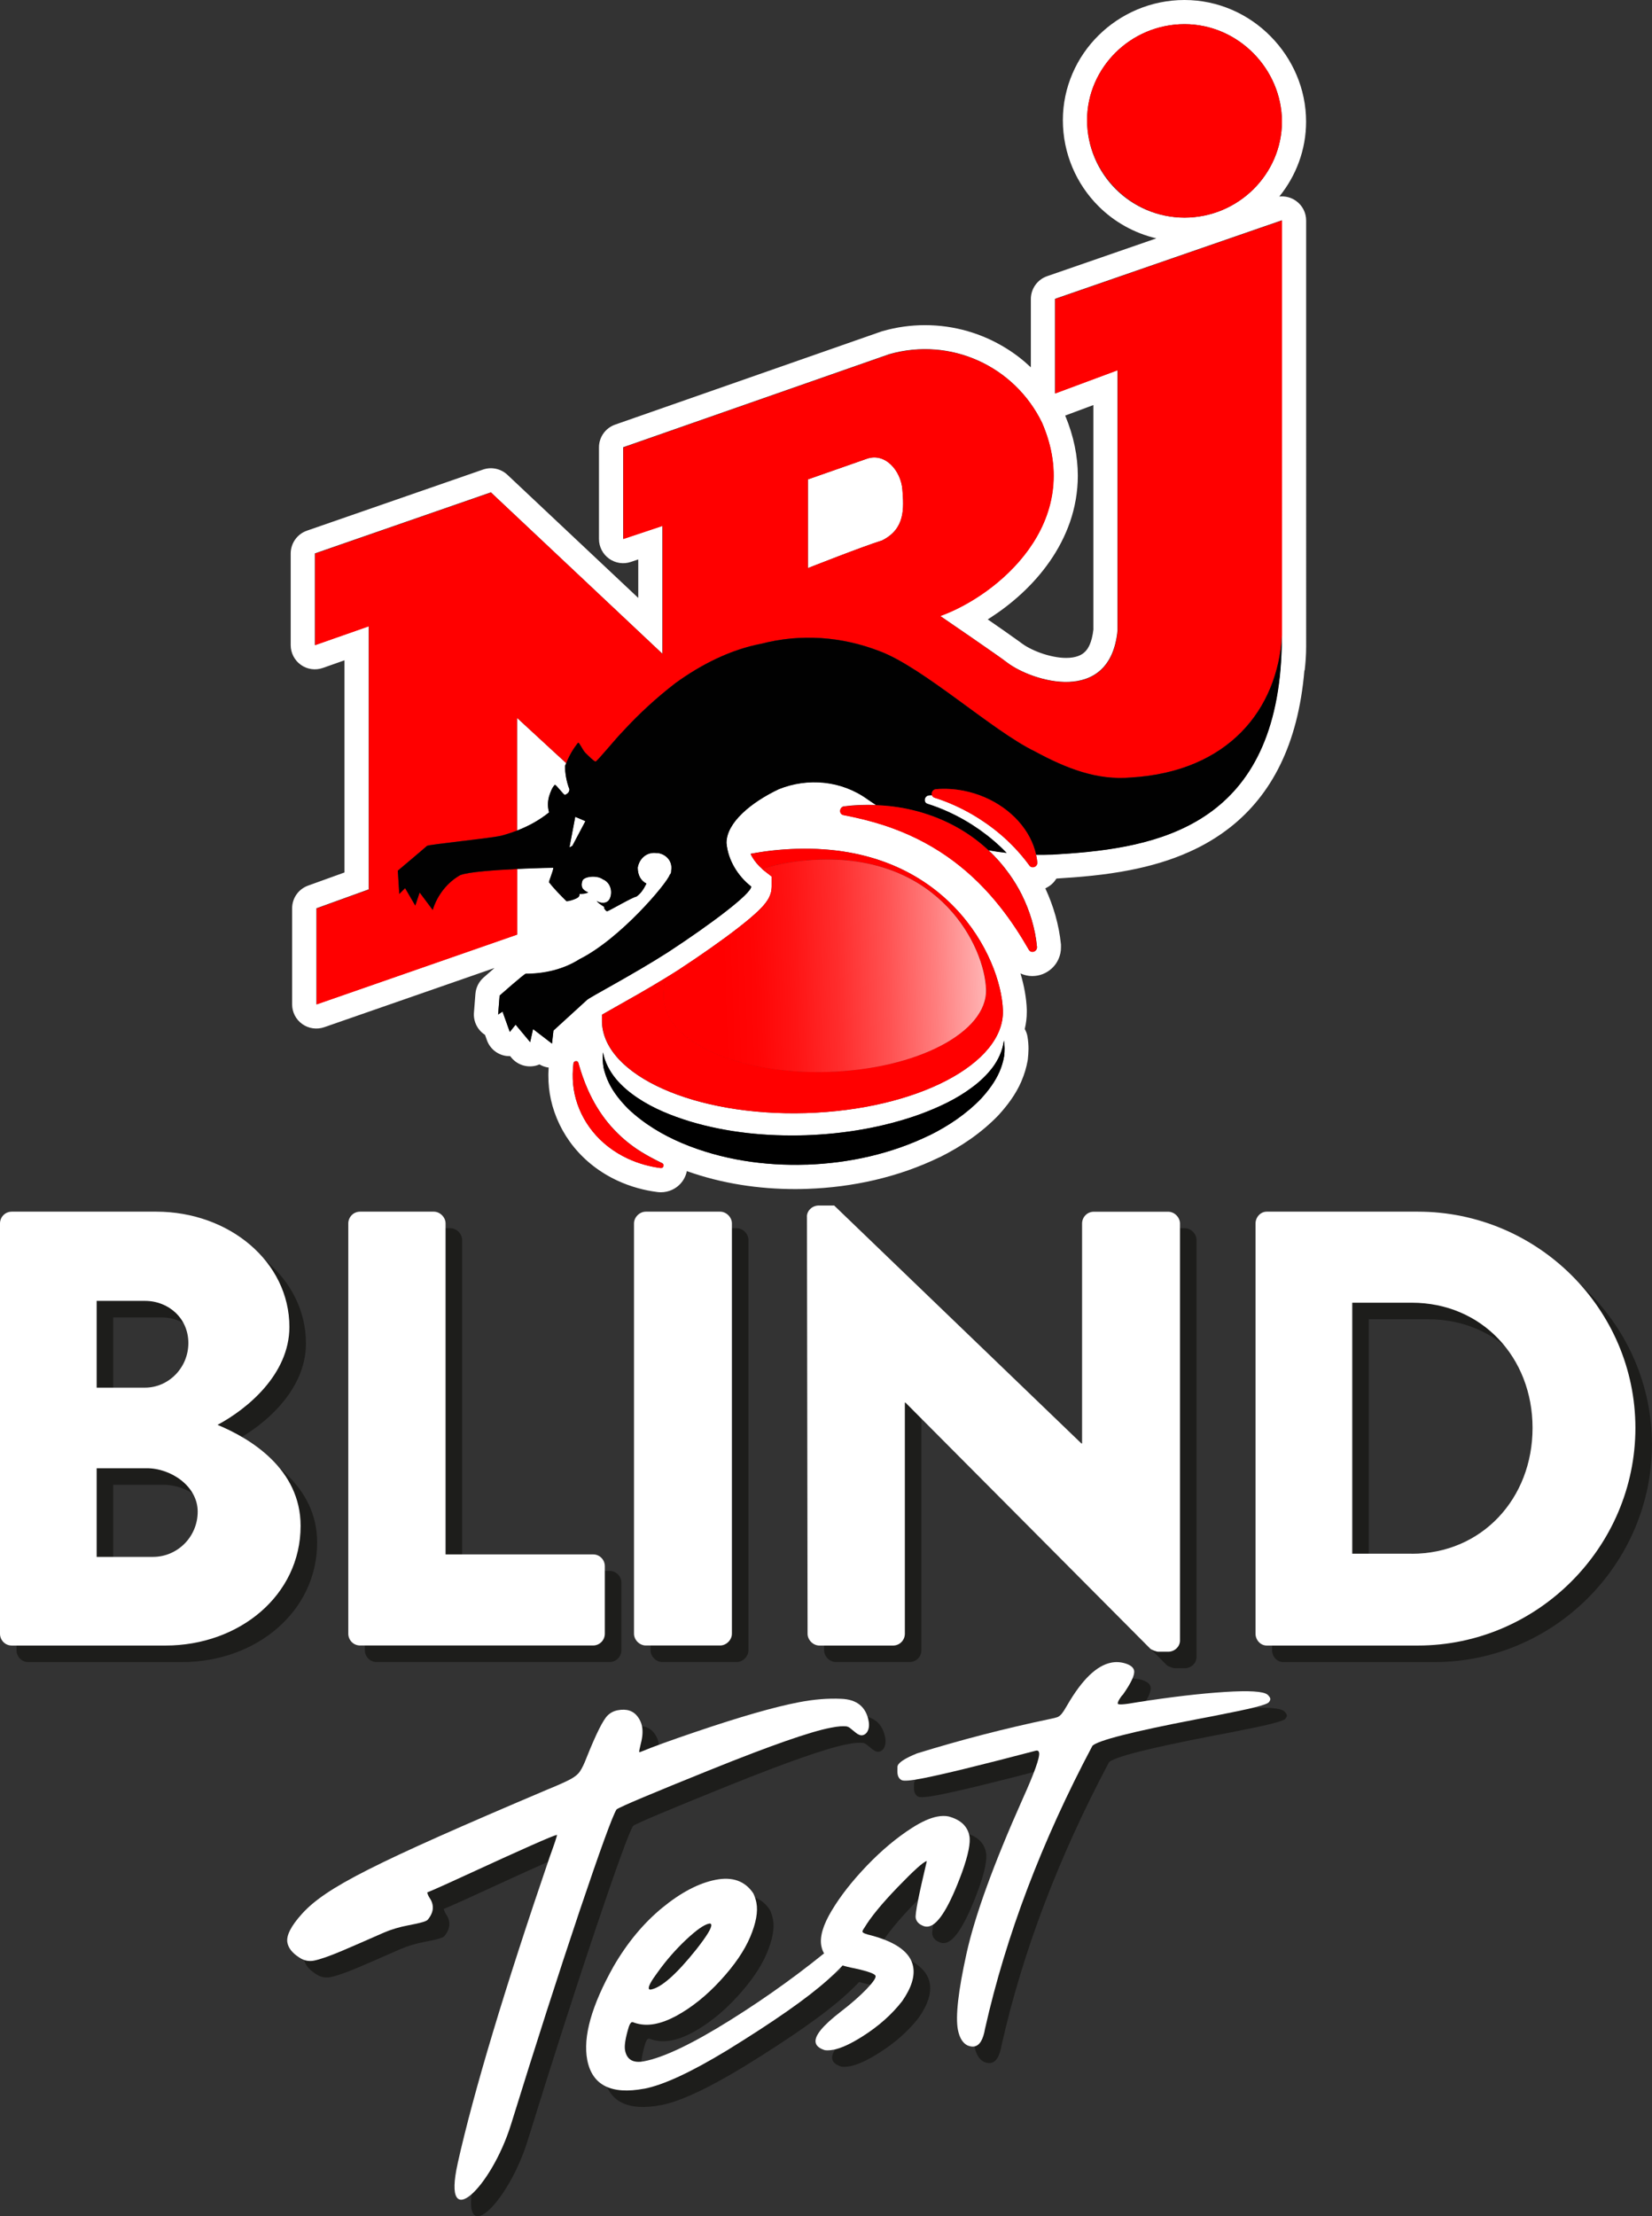 <?xml version="1.0" encoding="UTF-8"?><svg id="Calque_2" xmlns="http://www.w3.org/2000/svg" xmlns:xlink="http://www.w3.org/1999/xlink" viewBox="0 0 290.56 389.75"><rect x="0" y="0" width="290.56" height="389.75" fill="#333333" stroke="none"/><defs><style>.cls-1{fill:#fff;}.cls-2{fill:none;}.cls-3{fill:url(#Dégradé_sans_nom_3);}.cls-4{fill:red;}.cls-5{fill:#1d1d1b;}.cls-6{fill:#010101;}</style><linearGradient id="Dégradé_sans_nom_3" x1="-4176.45" y1="-103.49" x2="-4175.45" y2="-103.49" gradientTransform="translate(236973.19 -971.87) rotate(-1.81) scale(56.69 61.36)" gradientUnits="userSpaceOnUse"><stop offset="0" stop-color="red"/><stop offset=".1" stop-color="#ff0505"/><stop offset=".22" stop-color="#ff1414"/><stop offset=".36" stop-color="#ff2d2d"/><stop offset=".51" stop-color="#ff5151"/><stop offset=".66" stop-color="#ff7e7e"/><stop offset=".82" stop-color="#ffb6b6"/><stop offset=".98" stop-color="#fff6f6"/><stop offset="1" stop-color="#fff"/></linearGradient></defs><g id="Calque_1-2"><g><g><g><path class="cls-5" d="M2.91,218.06c0-1.09,.87-2.07,2.07-2.07H30.38c12.86,0,23.43,8.83,23.43,20.27,0,8.39-7.52,14.5-12.64,17.22,5.78,2.4,14.61,7.74,14.61,17.77,0,12.21-10.79,21.04-23.76,21.04H4.98c-1.2,0-2.07-.98-2.07-2.07v-72.15Zm25.5,28.88c4.14,0,7.63-3.49,7.63-7.85s-3.49-7.41-7.63-7.41h-8.5v15.26h8.5Zm1.42,29.76c4.25,0,7.85-3.49,7.85-7.96s-4.69-7.63-8.94-7.63h-8.83v15.59h9.92Z"/><path class="cls-5" d="M64.17,218.06c0-1.09,.87-2.07,2.07-2.07h12.97c1.09,0,2.07,.98,2.07,2.07v58.2h25.94c1.2,0,2.07,.98,2.07,2.07v11.88c0,1.09-.87,2.07-2.07,2.07h-40.98c-1.2,0-2.07-.98-2.07-2.07v-72.15Z"/><path class="cls-5" d="M114.42,218.06c0-1.09,.98-2.07,2.07-2.07h13.08c1.09,0,2.07,.98,2.07,2.07v72.15c0,1.09-.98,2.07-2.07,2.07h-13.08c-1.09,0-2.07-.98-2.07-2.07v-72.15Z"/><path class="cls-5" d="M144.83,216.86c0-1.09,.98-1.96,2.07-1.96h2.73l43.49,41.85h.11v-38.69c0-1.09,.87-2.07,2.07-2.07h13.08c1.09,0,2.07,.98,2.07,2.07v73.35c0,1.09-.98,1.96-2.07,1.96h-1.74c-.33,0-1.2-.33-1.42-.54l-43.05-43.27h-.11v40.65c0,1.09-.87,2.07-2.07,2.07h-12.97c-1.09,0-2.07-.98-2.07-2.07l-.11-73.35Z"/><path class="cls-5" d="M223.74,218.06c0-1.09,.87-2.07,1.96-2.07h26.59c21.04,0,38.26,17.11,38.26,38.04s-17.22,38.26-38.26,38.26h-26.59c-1.09,0-1.96-.98-1.96-2.07v-72.15Zm27.47,58.09c12.32,0,21.25-9.7,21.25-22.13s-8.94-22.02-21.25-22.02h-10.46v44.14h10.46Z"/></g><g><path class="cls-5" d="M83.4,383.37c2.85-12.72,8.26-30.71,16.21-53.97,.87-2.39,1.29-3.66,1.26-3.83-.74,.14-6.07,2.5-16.01,7.08-10.18,4.7-6.28,2.62-6.81,3.04,.07,.33,.22,.68,.46,1.03,.24,.35,.4,.73,.48,1.13,.17,.87-.1,1.73-.81,2.6-.09,.12-.24,.22-.46,.3-.35,.17-1.33,.41-2.95,.72-1.62,.31-3.08,.74-4.38,1.31-3.06,1.35-5.48,2.4-7.28,3.17-2.25,.95-3.91,1.53-4.98,1.74-.96,.18-1.85-.02-2.69-.62-1.14-.75-1.8-1.6-1.98-2.53-.24-1.24,.63-2.95,2.61-5.13,4.18-4.58,12.41-8.77,43.2-21.84,1.77-.72,3.06-1.3,3.9-1.74,.83-.44,1.42-.92,1.77-1.46,.36-.54,.74-1.33,1.14-2.38,1.67-4.17,2.9-6.64,3.71-7.42,.48-.47,1.07-.78,1.77-.91,1.58-.3,2.76,.09,3.55,1.19,.36,.49,.6,1.03,.72,1.63,.17,.87,.1,1.89-.21,3.05-.21,.87-.31,1.36-.29,1.46,0,.03,.08,.04,.23,0,2.19-.91,5.43-2.08,9.72-3.53,7.8-2.65,13.83-4.38,18.1-5.2,2.68-.52,5.18-.72,7.49-.61,2.72,.1,4.33,1.39,4.81,3.86,.16,.84,.06,1.51-.29,2.03-.21,.28-.46,.45-.76,.51-.37,.07-.78-.09-1.23-.46-.45-.38-.79-.65-1.01-.82-.22-.16-.45-.26-.69-.28-.23-.02-.57-.02-1,0-.43,.03-1,.11-1.7,.25-3.56,.68-10.53,3.12-20.89,7.29-10.54,4.25-16.12,6.6-16.76,7.07-.7,1.11-2.88,7.11-6.55,18-3.66,10.9-7.66,23.35-12,37.36-3.47,11.2-12.24,19.62-9.39,6.9Z"/><path class="cls-5" d="M116.22,370.21c-5.81,1.08-9.15-.6-10.02-5.04-.79-4.08,.76-9.58,4.64-16.49,2.43-4.18,5.29-7.61,8.58-10.31,3.29-2.69,6.43-4.33,9.4-4.9,2.94-.57,5.13,.23,6.58,2.38,.25,.51,.43,1.06,.55,1.66,.3,1.57-.06,3.57-1.09,6.01-1.03,2.44-2.78,4.99-5.24,7.66-2.45,2.67-5.06,4.76-7.82,6.26-1.31,.7-2.54,1.16-3.68,1.38-1.29,.25-2.48,.18-3.58-.19-.21-.1-.37-.14-.48-.12-.18,.04-.36,.29-.54,.78-.61,1.99-.83,3.38-.67,4.19,.32,1.64,1.43,2.27,3.34,1.91,3.45-.66,8.51-3.08,15.15-7.23,6.65-4.16,12.87-8.66,18.68-13.53,.82-.68,1.41-1.05,1.78-1.12,.29-.06,.57-.02,.82,.1,.5,.22,.79,.54,.88,.97,.22,1.14-1.46,3.31-5.03,6.51-3.57,3.2-9.47,7.32-17.67,12.37-6.34,3.85-11.21,6.11-14.59,6.76Zm1.19-17.44c1.84-.35,4.49-2.7,7.96-7.04,1.86-2.37,2.75-3.82,2.64-4.36-.03-.17-.16-.23-.38-.19-.88,.17-2.24,1.13-4.08,2.86-1.84,1.74-3.49,3.63-4.96,5.69-1.12,1.5-1.64,2.45-1.57,2.85,.03,.17,.16,.23,.38,.19Z"/><path class="cls-5" d="M149.48,363.36c-.55,.11-1.04,.13-1.47,.08-.97-.3-1.52-.75-1.63-1.35-.23-1.17,1.22-2.95,4.34-5.36,1.86-1.43,3.37-2.75,4.55-3.97,1.17-1.22,1.73-2.01,1.65-2.37-.07-.37-1.28-.81-3.63-1.33-1.9-.36-3.27-.81-4.09-1.34-.99-.57-1.6-1.45-1.82-2.61-.31-1.6,.3-3.69,1.85-6.26,1.54-2.57,3.61-5.2,6.21-7.91,2.6-2.7,5.23-4.89,7.87-6.58,1.7-1.09,3.19-1.76,4.47-2,.74-.14,1.4-.15,2-.02,2.09,.57,3.3,1.7,3.64,3.41,.23,1.2-.19,3.33-1.28,6.38-2.22,6.04-4.18,9.23-5.87,9.55-.4,.08-.8,.02-1.18-.19-.63-.29-1-.73-1.11-1.3-.13-.67,.52-4,1.95-9.99h-.05c-.55,.12-2.23,1.63-5.04,4.54-2.81,2.91-4.78,5.31-5.9,7.19-.24,.33-.35,.55-.32,.69,.04,.2,.56,.41,1.55,.64,4.43,1.19,6.88,3.01,7.35,5.45,.34,1.74-.3,3.77-1.91,6.09-1.83,2.36-4.17,4.44-7.03,6.24-2.04,1.29-3.74,2.07-5.09,2.33Z"/><path class="cls-5" d="M174.31,362.78c-.37,.07-.78,.01-1.24-.18-.85-.43-1.4-1.34-1.68-2.75-.45-2.34,.06-6.83,1.53-13.48,1.48-6.65,4.75-15.66,9.82-27.03,2.11-4.67,3.08-7.4,2.93-8.21-.06-.3-.24-.42-.53-.37-9.87,2.59-16.55,4.22-20.04,4.89-2.02,.39-3.22,.49-3.6,.3-.38-.19-.62-.53-.71-1.03-.05-.23-.05-.68-.03-1.32,.03-.65,1.17-1.43,3.43-2.35,7.7-2.38,15.52-4.41,23.47-6.07,.55-.11,.96-.21,1.23-.31,.27-.1,.52-.31,.77-.61,.25-.31,.57-.81,.97-1.51,2.6-4.49,5.18-6.98,7.76-7.47,.84-.16,1.7-.1,2.55,.18,.86,.29,1.34,.7,1.44,1.23,.14,.74-.5,2.12-1.93,4.17l-.28,.31c-.48,.65-.7,1.09-.66,1.33,.04,.23,1.17,.16,3.38-.24,5.92-.93,11.04-1.53,15.38-1.81,4.33-.28,6.86-.12,7.58,.47,.28,.26,.44,.49,.48,.69,.03,.17-.04,.37-.23,.62-.18,.24-1.04,.55-2.56,.93-1.53,.38-3.97,.89-7.31,1.54l-2.92,.56c-11.25,2.16-17.33,3.72-18.26,4.65-8.91,16.79-15.2,33.38-18.89,49.76-.32,1.9-.94,2.93-1.86,3.11Z"/></g><g><path class="cls-1" d="M0,215.15c0-1.09,.87-2.07,2.07-2.07H27.47c12.86,0,23.43,8.83,23.43,20.27,0,8.39-7.52,14.5-12.64,17.22,5.78,2.4,14.61,7.74,14.61,17.77,0,12.21-10.79,21.04-23.76,21.04H2.07c-1.2,0-2.07-.98-2.07-2.07v-72.15Zm25.5,28.88c4.14,0,7.63-3.49,7.63-7.85s-3.49-7.41-7.63-7.41h-8.5v15.26h8.5Zm1.42,29.76c4.25,0,7.85-3.49,7.85-7.96s-4.69-7.63-8.94-7.63h-8.83v15.59h9.92Z"/><path class="cls-1" d="M61.26,215.15c0-1.09,.87-2.07,2.07-2.07h12.97c1.09,0,2.07,.98,2.07,2.07v58.2h25.94c1.2,0,2.07,.98,2.07,2.07v11.88c0,1.09-.87,2.07-2.07,2.07H63.33c-1.2,0-2.07-.98-2.07-2.07v-72.15Z"/><path class="cls-1" d="M111.51,215.15c0-1.09,.98-2.07,2.07-2.07h13.08c1.09,0,2.07,.98,2.07,2.07v72.15c0,1.09-.98,2.07-2.07,2.07h-13.08c-1.09,0-2.07-.98-2.07-2.07v-72.15Z"/><path class="cls-1" d="M141.92,213.96c0-1.09,.98-1.96,2.07-1.96h2.73l43.49,41.85h.11v-38.69c0-1.09,.87-2.07,2.07-2.07h13.08c1.09,0,2.07,.98,2.07,2.07v73.35c0,1.09-.98,1.96-2.07,1.96h-1.74c-.33,0-1.2-.33-1.42-.54l-43.05-43.27h-.11v40.65c0,1.09-.87,2.07-2.07,2.07h-12.97c-1.09,0-2.07-.98-2.07-2.07l-.11-73.35Z"/><path class="cls-1" d="M220.83,215.15c0-1.09,.87-2.07,1.96-2.07h26.59c21.04,0,38.26,17.11,38.26,38.04s-17.22,38.26-38.26,38.26h-26.59c-1.09,0-1.96-.98-1.96-2.07v-72.15Zm27.47,58.09c12.32,0,21.25-9.7,21.25-22.13s-8.94-22.02-21.25-22.02h-10.46v44.14h10.46Z"/></g><g><path class="cls-1" d="M80.49,380.47c2.85-12.72,8.26-30.71,16.21-53.97,.87-2.39,1.29-3.66,1.26-3.83-.74,.14-6.07,2.5-16.01,7.08-10.18,4.7-6.28,2.62-6.81,3.04,.07,.33,.22,.68,.46,1.03,.24,.35,.4,.73,.48,1.13,.17,.87-.1,1.73-.81,2.6-.09,.12-.24,.22-.46,.3-.35,.17-1.33,.41-2.95,.72-1.62,.31-3.08,.74-4.38,1.31-3.06,1.35-5.48,2.4-7.28,3.17-2.25,.95-3.91,1.53-4.98,1.74-.96,.18-1.85-.02-2.69-.62-1.14-.75-1.8-1.6-1.98-2.53-.24-1.24,.63-2.95,2.61-5.13,4.18-4.58,12.41-8.77,43.2-21.84,1.77-.72,3.06-1.3,3.9-1.74,.83-.44,1.42-.92,1.77-1.46,.36-.54,.74-1.33,1.14-2.38,1.67-4.17,2.9-6.64,3.71-7.42,.48-.47,1.07-.78,1.77-.91,1.58-.3,2.76,.09,3.55,1.19,.36,.49,.6,1.03,.72,1.63,.17,.87,.1,1.89-.21,3.05-.21,.87-.31,1.36-.29,1.46,0,.03,.08,.04,.23,0,2.19-.91,5.43-2.08,9.72-3.53,7.8-2.65,13.83-4.38,18.1-5.2,2.68-.52,5.18-.72,7.49-.61,2.72,.1,4.33,1.39,4.81,3.86,.16,.84,.06,1.51-.29,2.03-.21,.28-.46,.45-.76,.51-.37,.07-.78-.09-1.23-.46-.45-.38-.79-.65-1.01-.82-.22-.16-.45-.26-.69-.28-.23-.02-.57-.02-1,0-.43,.03-1,.11-1.7,.25-3.56,.68-10.53,3.12-20.89,7.29-10.54,4.25-16.12,6.6-16.76,7.07-.7,1.11-2.88,7.11-6.55,18-3.66,10.9-7.66,23.35-12,37.36-3.47,11.2-12.24,19.62-9.39,6.9Z"/><path class="cls-1" d="M113.31,367.31c-5.81,1.08-9.15-.6-10.02-5.04-.79-4.08,.76-9.58,4.64-16.49,2.43-4.18,5.29-7.61,8.58-10.31,3.29-2.69,6.43-4.33,9.4-4.9,2.94-.57,5.13,.23,6.58,2.38,.25,.51,.43,1.06,.55,1.66,.3,1.57-.06,3.57-1.09,6.01-1.03,2.44-2.78,4.99-5.24,7.66-2.45,2.67-5.06,4.76-7.82,6.26-1.31,.7-2.54,1.16-3.68,1.38-1.29,.25-2.48,.18-3.58-.19-.21-.1-.37-.14-.48-.12-.18,.04-.36,.29-.54,.78-.61,1.99-.83,3.38-.67,4.19,.32,1.64,1.43,2.27,3.34,1.91,3.45-.66,8.51-3.08,15.15-7.23,6.65-4.16,12.87-8.66,18.68-13.53,.82-.68,1.41-1.05,1.78-1.12,.29-.06,.57-.02,.82,.1,.5,.22,.79,.54,.88,.97,.22,1.14-1.46,3.31-5.03,6.51-3.57,3.2-9.47,7.32-17.67,12.37-6.34,3.85-11.21,6.11-14.59,6.76Zm1.19-17.44c1.84-.35,4.49-2.7,7.96-7.04,1.86-2.37,2.75-3.82,2.64-4.36-.03-.17-.16-.23-.38-.19-.88,.17-2.24,1.13-4.08,2.86-1.84,1.74-3.49,3.63-4.96,5.69-1.12,1.5-1.64,2.45-1.57,2.85,.03,.17,.16,.23,.38,.19Z"/><path class="cls-1" d="M146.56,360.46c-.55,.11-1.04,.13-1.47,.08-.97-.3-1.52-.75-1.63-1.35-.23-1.17,1.22-2.95,4.34-5.36,1.86-1.43,3.37-2.75,4.55-3.97,1.17-1.22,1.73-2.01,1.65-2.37-.07-.37-1.28-.81-3.63-1.33-1.9-.36-3.27-.81-4.09-1.34-.99-.57-1.6-1.45-1.82-2.61-.31-1.6,.3-3.69,1.85-6.26,1.54-2.57,3.61-5.2,6.21-7.91,2.6-2.7,5.23-4.89,7.87-6.58,1.7-1.09,3.19-1.76,4.47-2,.74-.14,1.4-.15,2-.02,2.09,.57,3.3,1.7,3.64,3.41,.23,1.2-.19,3.33-1.28,6.38-2.22,6.04-4.18,9.23-5.87,9.55-.4,.08-.8,.02-1.18-.19-.63-.29-1-.73-1.11-1.3-.13-.67,.52-4,1.95-9.99h-.05c-.55,.12-2.23,1.63-5.04,4.54-2.81,2.91-4.78,5.31-5.9,7.19-.24,.33-.35,.55-.32,.69,.04,.2,.56,.41,1.55,.64,4.43,1.19,6.88,3.01,7.35,5.45,.34,1.74-.3,3.77-1.91,6.09-1.83,2.36-4.17,4.44-7.03,6.24-2.04,1.29-3.74,2.07-5.09,2.33Z"/><path class="cls-1" d="M171.4,359.88c-.37,.07-.78,.01-1.24-.18-.85-.43-1.4-1.34-1.68-2.75-.45-2.34,.06-6.83,1.53-13.48,1.48-6.65,4.75-15.66,9.82-27.03,2.11-4.67,3.08-7.4,2.93-8.21-.06-.3-.24-.42-.53-.37-9.87,2.59-16.55,4.22-20.04,4.89-2.02,.39-3.22,.49-3.6,.3-.38-.19-.62-.53-.71-1.03-.05-.23-.05-.68-.03-1.32,.03-.65,1.17-1.43,3.43-2.35,7.7-2.38,15.52-4.41,23.47-6.07,.55-.11,.96-.21,1.23-.31,.27-.1,.52-.31,.77-.61,.25-.31,.57-.81,.97-1.51,2.6-4.49,5.18-6.98,7.76-7.47,.84-.16,1.7-.1,2.55,.18,.86,.29,1.34,.7,1.44,1.23,.14,.74-.5,2.12-1.93,4.17l-.28,.31c-.48,.65-.7,1.09-.66,1.33,.04,.23,1.17,.16,3.38-.24,5.92-.93,11.04-1.53,15.38-1.81,4.33-.28,6.86-.12,7.58,.47,.28,.26,.44,.49,.48,.69,.03,.17-.04,.37-.23,.62-.18,.24-1.04,.55-2.56,.93-1.53,.38-3.97,.89-7.31,1.54l-2.92,.56c-11.25,2.16-17.33,3.72-18.26,4.65-8.91,16.79-15.2,33.38-18.89,49.76-.32,1.9-.94,2.93-1.86,3.11Z"/></g></g><g><polygon class="cls-2" points="99.56 193.44 99.56 193.45 99.56 193.45 99.56 193.44"/><polygon class="cls-2" points="97.64 188.07 97.64 188.07 97.64 188.07 97.64 188.07"/><path class="cls-2" d="M189.57,83.66c0,2.89-.51,5.63-1.38,8.15-.87,2.53-2.11,4.84-3.56,6.92-2.91,4.17-6.66,7.45-10.42,9.89-.16,.11-.33,.2-.49,.3,.96,.66,1.92,1.33,2.78,1.93,1.19,.83,2.18,1.53,2.81,1.99,.15,.11,.27,.2,.4,.3h0c.28,.21,.75,.52,1.33,.82,.58,.3,1.26,.61,1.99,.87,1.46,.53,3.11,.87,4.48,.87,.83,0,1.54-.12,2.09-.32,.55-.2,.94-.45,1.31-.84,.24-.26,.49-.6,.72-1.1,.29-.63,.56-1.55,.69-2.8v-39.41l-4.96,1.85c1.51,3.62,2.22,7.19,2.22,10.58Z"/><polygon class="cls-2" points="109.58 205.56 109.59 205.57 109.59 205.57 109.58 205.56"/><polygon class="cls-2" points="114.67 208.43 114.67 208.43 114.67 208.43 114.67 208.43"/><path class="cls-1" d="M229.47,117.9c.16-1.36,.26-2.76,.26-4.19,0-.18,0-.35,0-.51h0V38.78c0-1.38-.66-2.66-1.79-3.46-.86-.61-1.9-.87-2.93-.76,2.93-3.61,4.71-8.2,4.71-13.17,0-5.8-2.41-11.13-6.25-15.01C219.64,2.49,214.27,0,208.33,0c-5.89,0-11.25,2.4-15.11,6.22-3.86,3.81-6.28,9.12-6.28,14.91,0,5.89,2.4,11.27,6.26,15.12,2.74,2.75,6.26,4.74,10.18,5.67l-19.21,6.65c-1.71,.59-2.86,2.21-2.86,4.02v12.01c-1.33-1.26-2.78-2.39-4.33-3.34-4.24-2.64-9.18-4.08-14.28-4.08-2.48,0-4.99,.34-7.47,1.05l-.23,.07-46.8,16.37c-1.71,.6-2.85,2.2-2.85,4.01v16.11c0,1.36,.66,2.65,1.77,3.45,1.11,.8,2.54,1.02,3.83,.58l1.31-.44v6.77l-23.01-21.65c-1.16-1.09-2.81-1.44-4.31-.92l-30.95,10.74c-1.71,.59-2.86,2.21-2.86,4.02v16.11c0,1.38,.67,2.67,1.79,3.47s2.57,1,3.87,.54l3.8-1.34v33.66s0,3.65,0,3.65l-6.4,2.31c-1.69,.61-2.81,2.2-2.81,4v16.88c0,1.38,.66,2.67,1.79,3.47,1.12,.8,2.56,1,3.86,.55l29.94-10.41c-.14,.12-.27,.23-.4,.35-.84,.73-1.51,1.32-1.52,1.33-.83,.73-1.34,1.76-1.43,2.86l-.26,3.32c-.12,1.56,.64,3.06,1.95,3.9l.33,.93c.52,1.46,1.78,2.51,3.3,2.76,.27,.04,.53,.05,.79,.05l.22,.27c1.04,1.25,2.69,1.79,4.27,1.41,.23-.06,.45-.13,.66-.23,.5,.3,1.05,.49,1.62,.56-.02,.37-.04,.72-.05,1.05,0,.14,0,.27,0,.4,0,1.39,.14,2.78,.44,4.15v.02c.67,2.99,2.02,5.85,4.03,8.33,2.02,2.49,4.65,4.54,7.72,5.95h0c1.12,.52,2.28,.94,3.48,1.28,1.14,.32,2.31,.56,3.52,.71,.2,.02,.4,.04,.59,.04,.68,0,1.38-.15,1.99-.44,.92-.43,1.6-1.1,2.03-1.83,.27-.45,.45-.94,.56-1.45,6.18,2.2,12.66,3.16,19.05,3.16,.71,0,1.42-.01,2.13-.04h.01c7.94-.28,15.94-2.01,23.29-5.58h.03c3.68-1.84,7.27-4.22,10.32-7.4l.08-.09c1.43-1.59,2.9-3.47,3.93-5.84v-.02c.51-1.17,.88-2.4,1.1-3.65l.03-.22c.07-.59,.11-1.2,.12-1.83,0-.71-.06-1.45-.19-2.2-.08-.46-.25-.89-.47-1.28,.23-.97,.36-1.97,.36-2.99,0-.15,0-.28,0-.37v-.06c-.07-1.96-.44-4.1-1.11-6.35,.68,.31,1.4,.46,2.07,.46,1.34-.01,2.51-.5,3.45-1.36,.47-.44,.88-.98,1.16-1.62,.29-.64,.45-1.36,.44-2.08,0-.11,0-.19,0-.24v-.05s0,0,0,0h0v-.19c-.35-3.5-1.33-6.82-2.75-9.88,.41-.21,.8-.45,1.16-.77,.3-.27,.56-.6,.8-.96,4.07-.25,8.49-.61,12.95-1.49,3.5-.69,7.03-1.68,10.42-3.21,2.55-1.14,5.02-2.59,7.31-4.41,3.44-2.73,6.45-6.34,8.67-10.89,2.23-4.55,3.69-10.02,4.25-16.54h0s0-.04,0-.06ZM191.2,21.13c0-9.21,7.67-16.88,17.14-16.88s17.13,7.93,17.13,17.14-7.67,16.88-17.13,16.88-17.14-7.67-17.14-17.14Zm1.12,89.51c-.14,1.26-.4,2.17-.69,2.8-.23,.5-.47,.84-.72,1.1-.37,.39-.76,.64-1.31,.84-.55,.2-1.26,.32-2.09,.32-1.36,0-3.01-.34-4.48-.87-.73-.26-1.42-.57-1.99-.87-.58-.3-1.05-.61-1.33-.82h0c-.13-.1-.25-.2-.4-.3-.63-.46-1.62-1.16-2.81-1.99-.86-.6-1.82-1.27-2.78-1.93,.16-.1,.33-.19,.49-.3,3.76-2.44,7.52-5.72,10.42-9.89,1.45-2.08,2.68-4.4,3.56-6.92,.87-2.52,1.38-5.27,1.38-8.15,0-3.39-.71-6.96-2.22-10.58l4.96-1.85v39.41Zm-86.44,67.8l.07-.04c.51-.3,1.29-.74,2.25-1.28,2.29-1.29,5.55-3.11,8.83-5.12,.83-.5,1.65-1.02,2.47-1.54h.02s0-.02,0-.02c3.77-2.47,7.47-5.07,10.31-7.27,1.42-1.1,2.62-2.1,3.57-3.01,.48-.46,.89-.89,1.29-1.42,.2-.27,.4-.56,.6-.96,.19-.41,.44-.95,.45-1.88v-1.77l-1.4-1.09c-.1-.07-.19-.16-.28-.24-.68-.58-1.3-1.3-1.76-2.09-.11-.18-.2-.37-.29-.56,2.49-.48,5.18-.8,8.13-.88,26.2-.77,35.94,19,36.25,28.4s-15.21,17.49-34.69,18.07c-19.47,.57-35.52-6.58-35.83-15.99-.01-.42,0-.86,0-1.32Zm-8.24,9.62s0,0,0,0h0Zm1.92,5.37s0,0,0,0c0,0,0,0,0,0v-.02Zm10.01,12.12s0,0,.01,0c0,0,0,0,0,0h-.02Zm5.09,2.86h0s0,0,0,0h0Zm1.54-3.02c-.99-.12-1.96-.32-2.9-.59-.99-.28-1.94-.63-2.85-1.05-2.49-1.15-4.61-2.81-6.2-4.77-1.59-1.96-2.66-4.21-3.18-6.57-.25-1.16-.36-2.35-.34-3.55,.01-.55,.04-1.1,.11-1.65l.02-.23c.02-.16,.12-.25,.23-.32,.08-.05,.18-.06,.27-.06,.15,0,.3,.09,.35,.27,.48,1.67,1.02,3.27,1.71,4.81,.91,2.04,2.05,3.96,3.47,5.7,1.42,1.74,3.1,3.3,5.08,4.65,.55,.38,1.14,.72,1.73,1.07,.37,.21,.74,.42,1.12,.61,.42,.22,.85,.45,1.29,.66,.12,.06,.23,.12,.36,.18,.44,.21,.22,.89-.27,.83Zm25.68-.59c-7.42,.25-14.96-.86-21.88-3.76-3.45-1.46-6.73-3.42-9.49-6.03-1.34-1.34-2.56-2.83-3.4-4.54-.41-.86-.73-1.75-.94-2.66-.16-.93-.23-1.85-.12-2.75,.73,3.59,3.29,6.12,6.07,7.99,2.81,1.9,6.02,3.17,9.27,4.17,6.55,1.96,13.46,2.63,20.32,2.42,6.85-.24,13.71-1.39,20.15-3.71,3.2-1.19,6.34-2.63,9.05-4.67,1.37-1,2.62-2.17,3.65-3.52,1.02-1.36,1.77-2.95,2.01-4.76,.16,.89,.16,1.82,.04,2.76-.16,.92-.44,1.83-.81,2.71-.76,1.75-1.92,3.28-3.19,4.69-2.62,2.74-5.79,4.86-9.14,6.52-6.73,3.27-14.16,4.89-21.58,5.16Zm43.17-54.54c-.95,.04-1.89,.05-2.83,.03,.1,.44,.18,.89,.22,1.34,.07,.77-.94,1.18-1.38,.57-.85-1.16-1.74-2.22-2.7-3.22-1.45-1.52-3.04-2.88-4.77-4.1-1.73-1.22-3.58-2.31-5.6-3.22-1.16-.53-2.36-.99-3.64-1.4-.24-.08-.38-.25-.45-.45-.17,0-.34,.01-.52,.03-.84,.07-1.04,1.25-.26,1.5,1.29,.41,2.49,.87,3.64,1.4,2.02,.92,3.87,2,5.6,3.22,1.69,1.2,3.24,2.52,4.66,4-1.06-.12-2.12-.27-3.17-.46,1.36,1.27,2.57,2.66,3.64,4.15,.84,1.17,1.59,2.4,2.23,3.68,1.41,2.85,2.36,5.93,2.67,9.15,.08,.81-.94,1.21-1.38,.59l-.04-.05c-1.52-2.64-3.14-5.12-4.96-7.43-2.42-3.08-5.18-5.85-8.33-8.2-3.15-2.35-6.68-4.28-10.61-5.72-2.13-.79-4.38-1.42-6.73-1.94-.66-.15-1.31-.29-1.99-.41-.62-.12-.73-.83-.4-1.24,.12-.15,.29-.26,.52-.29,1.89-.24,3.77-.3,5.63-.23-.51-.33-1.02-.67-1.52-1.02-4.6-3.32-10.49-3.84-15.6-1.79-4.86,2.3-9.21,5.88-9.21,9.46,.26,3.07,2.05,5.88,4.35,7.67,0,1.28-7.16,6.65-14.58,11.51-6.39,4.09-13.81,7.93-14.32,8.44l-5.88,5.37-.26,2.3-3.33-2.56-.51,2.3-2.56-3.07-1.02,1.28-1.28-3.58-.77,.51,.26-3.32s4.35-3.84,4.6-3.84c3.32,0,6.65-.77,9.46-2.56,7.16-3.58,15.34-13.3,15.86-14.83,.26-.26,.26-.51,.26-.77,.26-1.53-.77-2.81-2.3-3.07h-.26c-1.79-.26-3.07,1.02-3.33,2.56,0,1.28,.51,2.3,1.53,2.81-.51,1.02-1.02,1.79-1.79,2.3-.51,0-4.86,2.56-5.12,2.56s-.51-.51-.51-.51v-.26s-1.28-.77-1.28-1.02c.26,.26,1.79,.77,2.3-.51s0-2.81-1.28-3.32c-1.02-.77-3.32-.51-3.58,.26-.26,.77-.26,1.53,1.02,2.05-.51,.26-1.02,.26-1.53,.26,0,.26,0,.51-.51,.77-.51,.26-1.28,.51-1.79,.51-1.02-1.02-2.05-2.05-3.07-3.32,0-.26,.77-2.05,.77-2.56-.12,0-3.03,.05-6.39,.21v11.55l-35.29,12.28v-16.88l8.43-3.05,.77-.28v-46.29l-9.46,3.32v-16.11l30.95-10.74,29.74,27.98,.43,.41v-22.51l-6.9,2.3v-16.11l46.8-16.37c10.74-3.07,21.99,2.05,26.85,12.02,7.67,17.65-7.93,30.43-17.9,34.01,0,0,10.49,7.16,11.76,8.18,4.35,3.32,18.16,7.67,19.44-5.63v-45.78l-11,4.09v-16.62l23.92-8.28,12.34-4.27,3.64-1.26V111.93c0,.1,0,.28-.02,.54-.02,1.79-.09,3.5-.23,5.12-2.47,28.89-23.57,31.73-40.16,32.69Z"/><path class="cls-1" d="M155.14,95.04c4.09-2.05,3.84-5.63,3.58-8.95-.26-3.32-3.07-6.65-6.39-5.37l-10.23,3.58v15.6s9.72-3.84,13.04-4.86Z"/><path class="cls-1" d="M96.78,131.62l-1.89-1.74-3.95-3.64v19.81c1.99-.76,3.87-1.78,5.63-3.19-.26-1.02-.26-1.79,0-2.81,.26-.77,.51-1.53,1.02-2.05,.26,0,1.53,1.79,1.79,1.79,.51-.26,.77-.51,.77-1.02-.51-1.28-.77-2.81-.77-4.09,.06-.17,.15-.31,.21-.47l-2.82-2.59Z"/><polygon class="cls-1" points="96.48 188.81 96.48 188.8 96.48 188.79 96.48 188.81"/><polygon class="cls-1" points="100.95 201.69 100.95 201.69 100.95 201.68 100.95 201.69"/><polygon class="cls-1" points="115.68 209.63 115.68 209.63 115.67 209.63 115.68 209.63"/><path class="cls-4" d="M141.71,195.75c19.47-.57,35-8.66,34.69-18.07s-10.05-29.17-36.25-28.4c-2.95,.09-5.64,.4-8.13,.88,.09,.19,.18,.38,.29,.56,.46,.79,1.08,1.51,1.76,2.09,2.94-.94,6.32-1.53,10.24-1.65,21.05-.62,28.88,15.26,29.13,22.82,.25,7.56-12.22,14.06-27.87,14.52-15.65,.46-28.54-5.29-28.79-12.85-.04-1.07,.04-2.31,.26-3.65-3.29,2.01-6.55,3.83-8.83,5.12-.95,.53-1.74,.98-2.25,1.28l-.07,.04c-.01,.46-.02,.9,0,1.32,.32,9.4,16.36,16.56,35.83,15.99Z"/><path class="cls-4" d="M116.76,175.66c.25,7.56,13.15,13.31,28.79,12.85,15.65-.46,28.13-6.96,27.87-14.52-.25-7.56-8.08-23.44-29.13-22.82-3.92,.12-7.3,.71-10.24,1.65,.09,.08,.18,.17,.28,.24l1.4,1.09v1.77c-.02,.93-.26,1.47-.45,1.88-.2,.41-.4,.7-.6,.96-.4,.52-.81,.95-1.29,1.42-.95,.91-2.15,1.91-3.57,3.01-2.83,2.2-6.53,4.79-10.31,7.27h0s-.02,.02-.02,.02c-.81,.52-1.64,1.03-2.47,1.54-.22,1.34-.3,2.59-.26,3.65Z"/><path class="cls-3" d="M116.76,175.66c.25,7.56,13.15,13.31,28.79,12.85,15.65-.46,28.13-6.96,27.87-14.52-.25-7.56-8.08-23.44-29.13-22.82-3.92,.12-7.3,.71-10.24,1.65,.09,.08,.18,.17,.28,.24l1.4,1.09v1.77c-.02,.93-.26,1.47-.45,1.88-.2,.41-.4,.7-.6,.96-.4,.52-.81,.95-1.29,1.42-.95,.91-2.15,1.91-3.57,3.01-2.83,2.2-6.53,4.79-10.31,7.27h0s-.02,.02-.02,.02c-.81,.52-1.64,1.03-2.47,1.54-.22,1.34-.3,2.59-.26,3.65Z"/><path d="M163.47,199.67c3.35-1.66,6.52-3.78,9.14-6.52,1.27-1.4,2.43-2.94,3.19-4.69,.38-.87,.65-1.79,.81-2.71,.11-.93,.12-1.87-.04-2.76-.24,1.8-.99,3.4-2.01,4.76-1.03,1.35-2.27,2.52-3.65,3.52-2.72,2.04-5.86,3.48-9.05,4.67-6.44,2.32-13.3,3.47-20.15,3.71-6.85,.22-13.77-.46-20.32-2.42-3.25-1-6.46-2.28-9.27-4.17-2.78-1.87-5.35-4.4-6.07-7.99-.11,.9-.04,1.83,.12,2.75,.21,.91,.53,1.81,.94,2.66,.84,1.71,2.07,3.19,3.4,4.54,2.76,2.61,6.04,4.57,9.49,6.03,6.92,2.9,14.46,4.01,21.88,3.76,7.42-.26,14.85-1.88,21.58-5.16Z"/><polygon class="cls-1" points="102.96 144.4 101.17 143.64 100.15 149.01 100.66 148.75 102.96 144.4"/><path class="cls-4" d="M80.97,153.87c-2.3,1.28-4.09,3.58-4.86,6.14-.77-1.02-2.3-3.07-2.3-3.07l-.77,2.3-1.79-3.07-1.02,1.02-.26-4.09s4.86-4.09,5.12-4.35c.26-.26,10.74-1.28,13.04-1.79,.97-.24,1.9-.56,2.81-.91v-19.81l3.95,3.64,1.89,1.74,2.82,2.59c.51-1.32,1.18-2.48,2.09-3.62,.26,0,.77,1.28,1.28,1.79,.51,.51,1.53,1.53,1.79,1.53s3.58-4.09,4.86-5.37c2.81-3.07,5.88-5.88,9.21-8.44,4.6-3.32,9.72-5.88,15.09-6.91,6.91-1.79,14.07-1.28,20.72,1.28,7.67,2.81,19.95,14.07,27.37,17.65,5.63,3.06,11,5.12,16.88,4.6,17.14-1.02,25.83-11.93,26.6-24.97V38.78l-3.64,1.26-12.34,4.27-23.92,8.28v16.62l11-4.09v45.78c-1.28,13.3-15.09,8.95-19.44,5.63-1.28-1.02-11.76-8.18-11.76-8.18,9.97-3.58,25.57-16.37,17.9-34.01-4.86-9.97-16.11-15.09-26.85-12.02l-46.8,16.37v16.11l6.9-2.3v22.51l-.43-.41-29.74-27.98-30.95,10.74v16.11l9.46-3.32v46.29l-.77,.28-8.43,3.05v16.88l35.29-12.28v-11.55c-3.98,.19-8.59,.51-9.97,1.07Zm61.12-69.56l10.23-3.58c3.32-1.28,6.14,2.05,6.39,5.37,.26,3.32,.51,6.91-3.58,8.95-3.32,1.02-13.04,4.86-13.04,4.86v-15.6Z"/><path class="cls-4" d="M225.45,112.47c.01-.26,.01-.45,.02-.54v-.17c0,.24-.01,.47-.02,.71Z"/><path class="cls-4" d="M225.47,21.39c0-9.21-7.67-17.14-17.13-17.14s-17.14,7.67-17.14,16.88,7.67,17.14,17.14,17.14,17.13-7.67,17.13-16.88Z"/><path class="cls-6" d="M225.23,117.6c.14-1.62,.21-3.33,.23-5.12,0-.24,.02-.47,.02-.71-.77,13.04-9.46,23.95-26.6,24.97-5.88,.51-11.25-1.55-16.88-4.6-7.42-3.58-19.69-14.83-27.37-17.65-6.65-2.56-13.81-3.07-20.72-1.28-5.37,1.02-10.49,3.58-15.09,6.91-3.32,2.56-6.39,5.37-9.21,8.44-1.28,1.28-4.6,5.37-4.86,5.37s-1.28-1.02-1.79-1.53c-.51-.51-1.02-1.79-1.28-1.79-.91,1.14-1.58,2.3-2.09,3.62-.06,.16-.15,.3-.21,.47,0,1.28,.26,2.81,.77,4.09,0,.51-.26,.77-.77,1.02-.26,0-1.53-1.79-1.79-1.79-.51,.51-.77,1.28-1.02,2.05-.26,1.02-.26,1.79,0,2.81-1.75,1.4-3.63,2.42-5.63,3.19-.92,.35-1.85,.66-2.81,.91-2.3,.51-12.79,1.53-13.04,1.79-.26,.26-5.12,4.35-5.12,4.35l.26,4.09,1.02-1.02,1.79,3.07,.77-2.3s1.53,2.05,2.3,3.07c.77-2.56,2.56-4.86,4.86-6.14,1.39-.55,6-.88,9.97-1.07,3.36-.16,6.28-.21,6.39-.21,0,.51-.77,2.3-.77,2.56,1.02,1.28,2.05,2.3,3.07,3.32,.51,0,1.28-.26,1.79-.51,.51-.26,.51-.51,.51-.77,.51,0,1.02,0,1.53-.26-1.28-.51-1.28-1.28-1.02-2.05,.26-.77,2.56-1.02,3.58-.26,1.28,.51,1.79,2.05,1.28,3.32s-2.05,.77-2.3,.51c0,.26,1.28,1.02,1.28,1.02v.26s.26,.51,.51,.51,4.6-2.56,5.12-2.56c.77-.51,1.28-1.28,1.79-2.3-1.02-.51-1.53-1.53-1.53-2.81,.26-1.53,1.53-2.81,3.33-2.56h.26c1.53,.26,2.56,1.53,2.3,3.07,0,.26,0,.51-.26,.77-.51,1.53-8.7,11.25-15.86,14.83-2.81,1.79-6.14,2.56-9.46,2.56-.26,0-4.6,3.84-4.6,3.84l-.26,3.32,.77-.51,1.28,3.58,1.02-1.28,2.56,3.07,.51-2.3,3.33,2.56,.26-2.3,5.88-5.37c.51-.51,7.93-4.35,14.32-8.44,7.42-4.86,14.58-10.23,14.58-11.51-2.3-1.79-4.09-4.6-4.35-7.67,0-3.58,4.35-7.16,9.21-9.46,5.11-2.05,11-1.53,15.6,1.79,.5,.35,1.01,.69,1.52,1.02,1.64,.06,3.27,.24,4.85,.53,4.73,.88,9.04,2.79,12.57,5.44,.83,.62,1.61,1.28,2.35,1.97,1.05,.19,2.11,.34,3.17,.46-1.42-1.48-2.98-2.8-4.66-4-1.73-1.22-3.58-2.31-5.6-3.22-1.16-.53-2.36-.99-3.64-1.4-.79-.25-.58-1.43,.26-1.5,.17-.02,.35-.02,.52-.03-.14-.43,.13-1.01,.7-1.06,1.67-.15,3.33-.03,4.89,.28,2.6,.52,4.96,1.56,6.94,2.97,1.98,1.41,3.6,3.19,4.68,5.25,.5,.96,.88,1.98,1.11,3.04,.94,.01,1.88,0,2.83-.03,16.59-.96,37.7-3.8,40.16-32.69Zm-124.05,26.04l1.79,.77-2.3,4.35-.51,.26,1.02-5.37Z"/><path class="cls-4" d="M158.94,142.12c-1.58-.29-3.2-.47-4.85-.53-1.86-.07-3.74,0-5.63,.23-.23,.03-.4,.14-.52,.29-.33,.41-.22,1.13,.4,1.24,.67,.13,1.33,.27,1.99,.41,2.35,.52,4.6,1.15,6.73,1.94,3.93,1.44,7.47,3.37,10.61,5.72,3.15,2.35,5.91,5.11,8.33,8.2,1.83,2.31,3.44,4.79,4.96,7.43l.04,.05c.43,.63,1.45,.22,1.38-.59-.31-3.22-1.26-6.31-2.67-9.15-.64-1.28-1.39-2.5-2.23-3.68-1.06-1.49-2.27-2.88-3.64-4.15-.74-.69-1.52-1.35-2.35-1.97-3.53-2.65-7.85-4.55-12.57-5.44Z"/><path class="cls-4" d="M181.12,147.28c-1.08-2.06-2.7-3.84-4.68-5.25-1.98-1.41-4.34-2.45-6.94-2.97-1.55-.3-3.22-.42-4.89-.28-.58,.05-.84,.62-.7,1.06,.06,.2,.2,.37,.45,.45,1.29,.41,2.49,.87,3.64,1.4,2.02,.92,3.88,2,5.6,3.22,1.73,1.22,3.32,2.58,4.77,4.1,.96,1,1.85,2.06,2.7,3.22,.45,.61,1.46,.2,1.38-.57-.04-.45-.12-.9-.22-1.34-.23-1.06-.62-2.09-1.11-3.04Z"/><path class="cls-4" d="M116.48,204.58c-.12-.06-.23-.12-.36-.18-.44-.21-.87-.43-1.29-.66-.37-.2-.75-.4-1.12-.61-.59-.34-1.18-.69-1.73-1.07-1.98-1.35-3.66-2.91-5.08-4.65-1.41-1.74-2.56-3.66-3.47-5.7-.69-1.53-1.24-3.13-1.71-4.81-.05-.19-.2-.26-.35-.27-.09,0-.19,0-.27,.06-.11,.06-.21,.16-.23,.32l-.02,.23c-.07,.55-.1,1.1-.11,1.65-.02,1.2,.09,2.39,.34,3.55,.52,2.36,1.59,4.61,3.18,6.57,1.58,1.96,3.71,3.62,6.2,4.77,.91,.42,1.86,.77,2.85,1.05,.94,.26,1.91,.46,2.9,.59,.49,.06,.72-.62,.27-.83Z"/></g></g></g></svg>